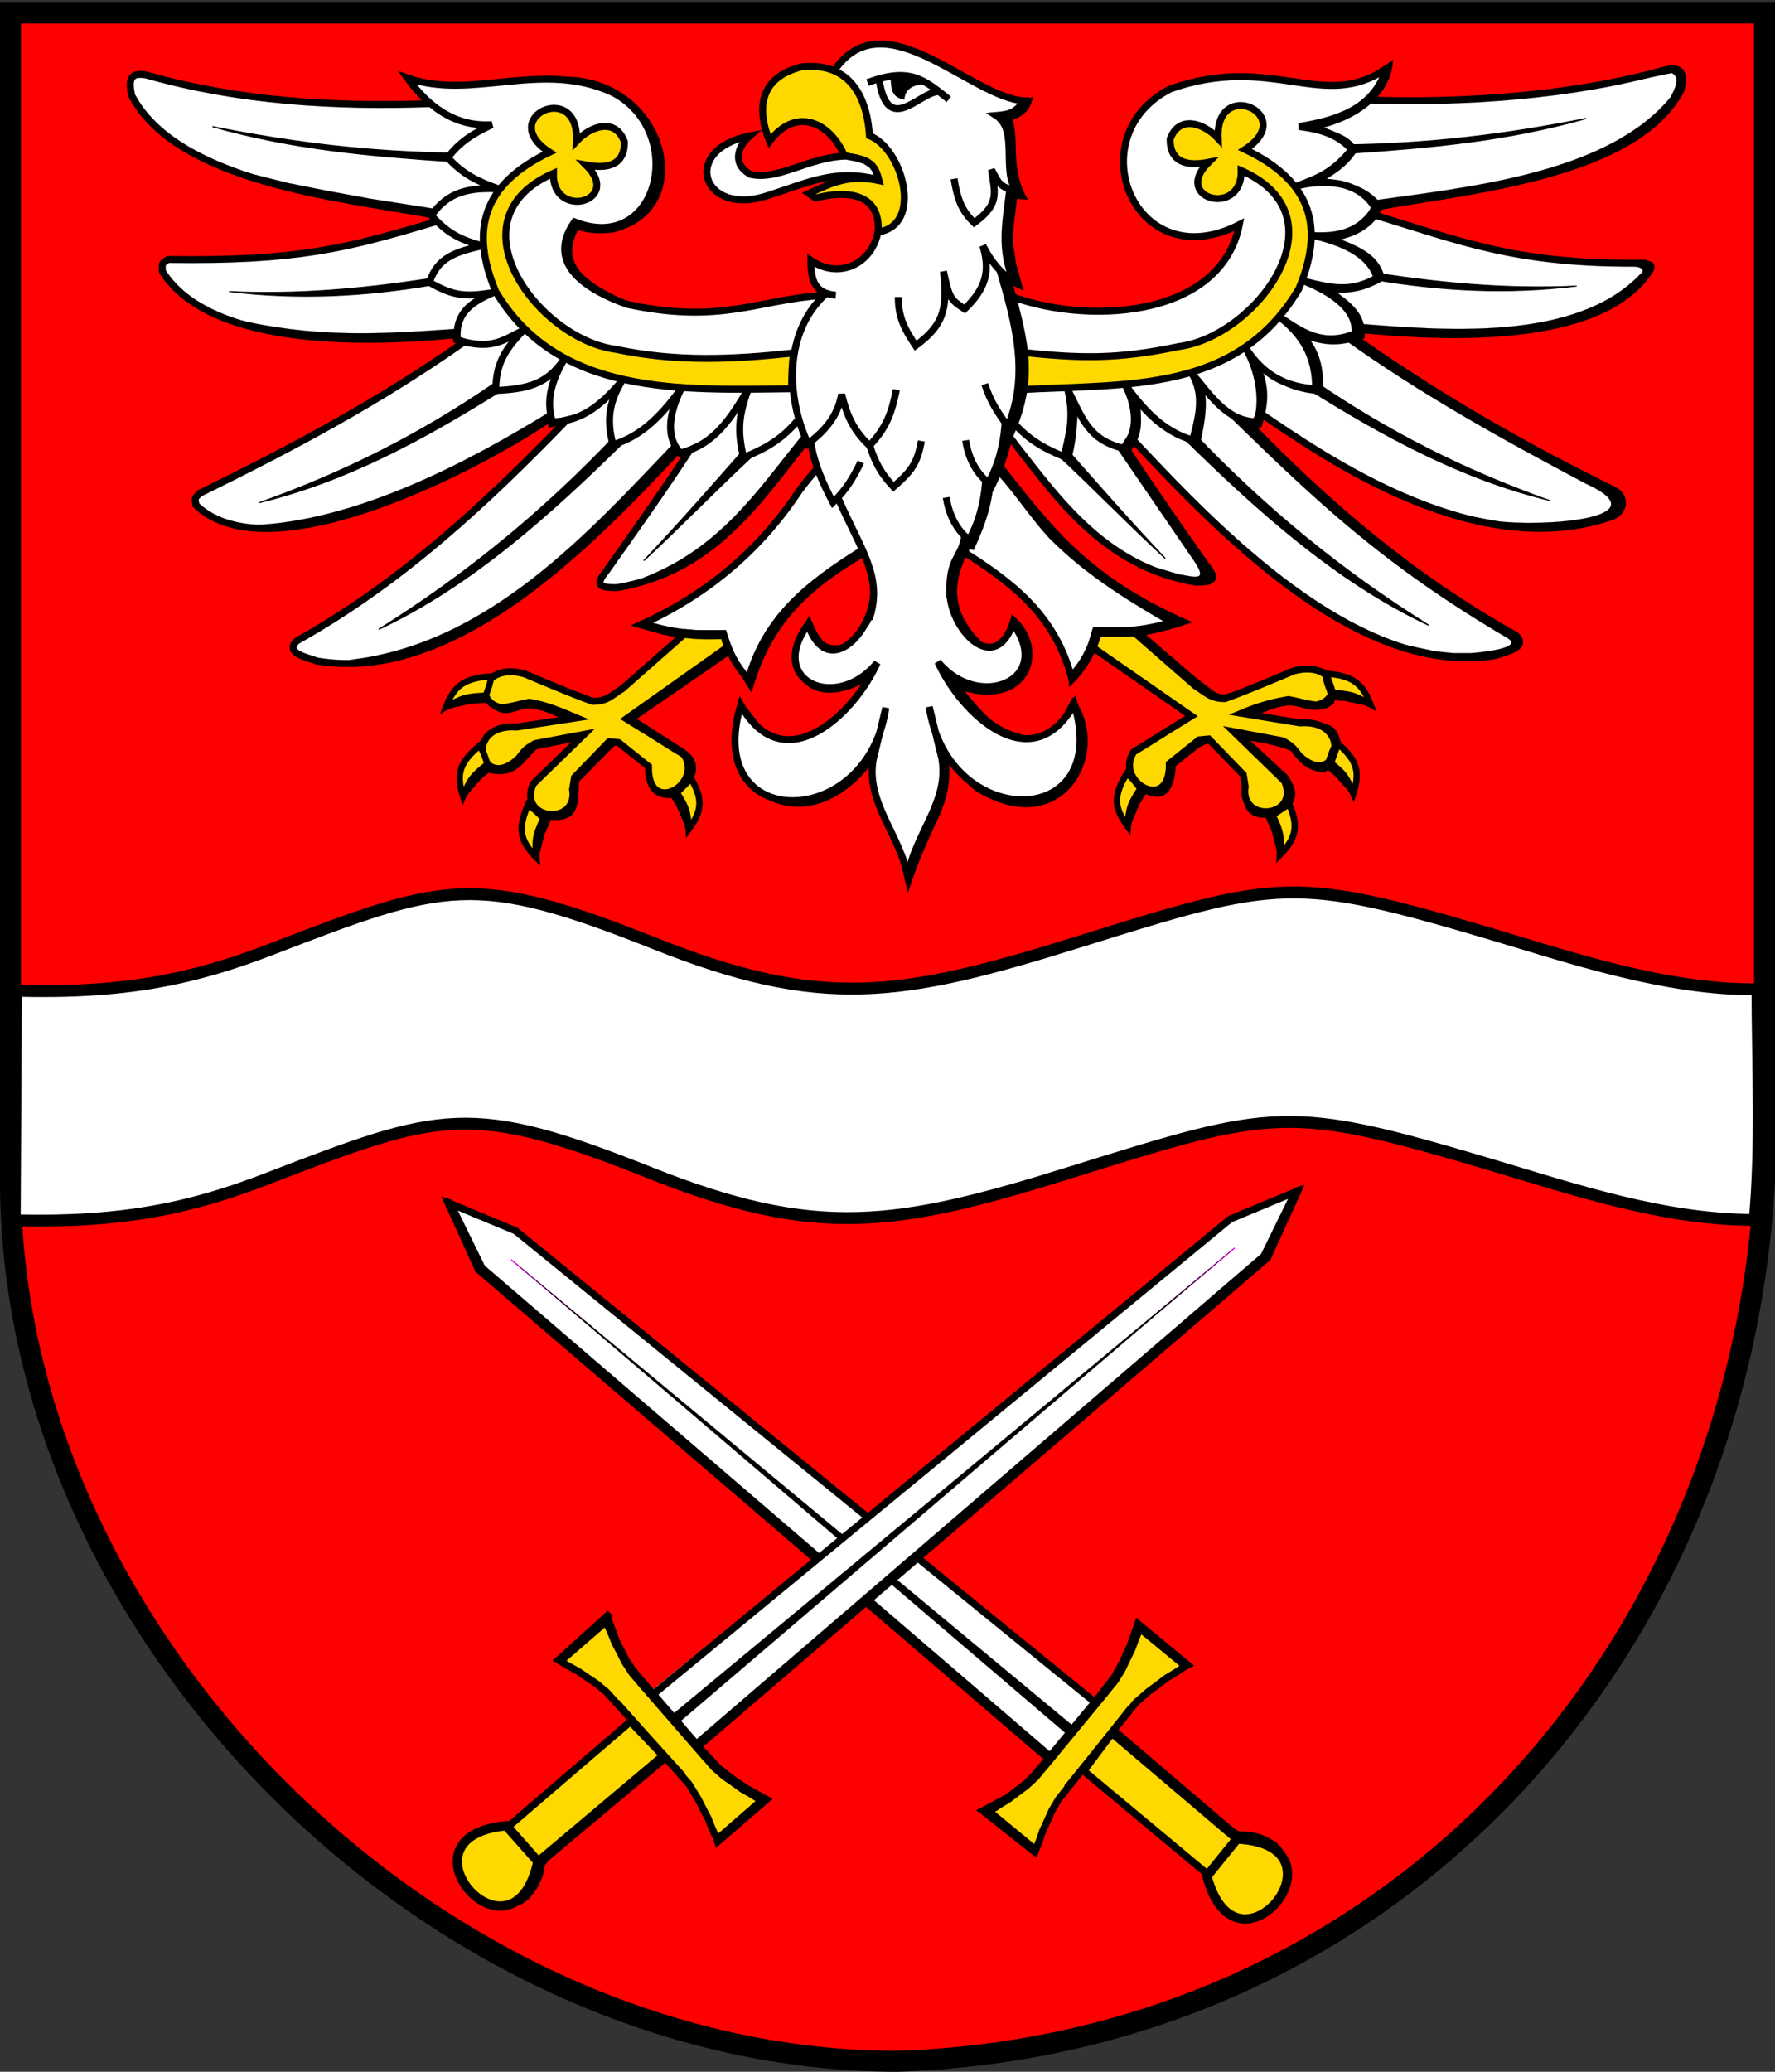 <?xml version="1.0" encoding="UTF-8" standalone="no"?>
<svg
   xmlns:dc="http://purl.org/dc/elements/1.1/"
   xmlns:cc="http://web.resource.org/cc/"
   xmlns:rdf="http://www.w3.org/1999/02/22-rdf-syntax-ns#"
   xmlns:svg="http://www.w3.org/2000/svg"
   xmlns="http://www.w3.org/2000/svg"
   xmlns:sodipodi="http://sodipodi.sourceforge.net/DTD/sodipodi-0.dtd"
   xmlns:inkscape="http://www.inkscape.org/namespaces/inkscape"
   width="744.094"
   height="868.11"
   id="svg2"
   sodipodi:version="0.32"
   inkscape:version="0.44.1"
   sodipodi:docname="POL powiat sochaczewski COA.svg"
   sodipodi:docbase="C:\Documents and Settings\Mistrz\Pulpit"
   version="1.0">
  <rect width="100%" height="100%" fill="#333333" stroke="none"/>
  <sodipodi:namedview
     inkscape:window-height="480"
     inkscape:window-width="640"
     inkscape:pageshadow="2"
     inkscape:pageopacity="0.0"
     guidetolerance="10.0"
     gridtolerance="10.0"
     objecttolerance="10.0"
     borderopacity="1.0"
     bordercolor="#666666"
     pagecolor="#ffffff"
     id="base"
     width="210mm"
     height="245mm"
     units="mm" />
  <defs
     id="defs4">
    <marker
       id="ArrowEnd"
       viewBox="0 0 10 10"
       refX="0"
       refY="5"
       markerUnits="strokeWidth"
       markerWidth="4"
       markerHeight="3"
       orient="auto">
      <path
         d="M 0,0 L 10,5 L 0,10 L 0,0 z "
         id="path7" />
    </marker>
    <marker
       id="ArrowStart"
       viewBox="0 0 10 10"
       refX="10"
       refY="5"
       markerUnits="strokeWidth"
       markerWidth="4"
       markerHeight="3"
       orient="auto">
      <path
         d="M 10,0 L 0,5 L 10,10 L 10,0 z "
         id="path10" />
    </marker>
    <marker
       orient="auto"
       markerHeight="3"
       markerWidth="4"
       markerUnits="strokeWidth"
       refY="5"
       refX="10"
       viewBox="0 0 10 10"
       id="marker2168">
      <path
         id="path2156"
         d="M 10,0 L 0,5 L 10,10 L 10,0 z " />
    </marker>
    <marker
       orient="auto"
       markerHeight="3"
       markerWidth="4"
       markerUnits="strokeWidth"
       refY="5"
       refX="0"
       viewBox="0 0 10 10"
       id="marker2165">
      <path
         id="path2153"
         d="M 0,0 L 10,5 L 0,10 L 0,0 z " />
    </marker>
  </defs>
  <g
     id="g2388"
     transform="translate(-8.51,682.057)">
    <path
       id="path16"
       d="M 748.222,-186.95 L 748.222,-676.572 L 12.893,-676.572 L 12.893,-184.455 C 14.92,7.456 194.386,181.671 384.911,181.671 C 591.353,174.575 737.146,12.574 748.222,-186.95 L 748.222,-186.95 z "
       style="fill:red;fill-rule:evenodd;stroke:black;stroke-width:8.766" />
    <path
       id="path18"
       d="M 72.541,-630.19 L 84.622,-620.586 L 104.359,-610.981 L 130.537,-603.298 L 189.341,-592.158 L 190.952,-589.468 L 152.69,-578.71 L 127.314,-574.871 L 91.871,-573.716 L 78.192,-572.949 L 76.616,-568.337 L 83.413,-560.273 L 93.886,-552.591 L 111.607,-545.671 L 132.55,-541.45 L 155.107,-540.296 L 199.008,-541.064 L 201.826,-537.993 L 148.662,-504.567 L 91.065,-474.604 L 90.262,-470.379 L 101.538,-463.078 L 114.428,-460.774 L 130.135,-461.156 L 150.272,-465 L 166.786,-470.379 L 189.758,-480.441 L 218.743,-495.425 L 238.175,-505.721 L 245.225,-504.587 L 219.144,-479.216 L 184.507,-448.48 L 157.119,-428.503 L 131.746,-412.37 L 132.149,-408.531 L 143.426,-404.687 L 161.55,-404.301 L 175.244,-406.609 L 198.201,-416.314 L 221.159,-428.503 L 242.908,-444.641 L 267.076,-467.689 L 291.644,-492.659 L 298.086,-493.427 L 268.283,-451.17 L 259.825,-437.34 L 262.644,-436.186 L 273.922,-437.34 L 289.226,-442.719 L 302.116,-450.016 L 315.808,-461.156 L 335.946,-484.209 L 346.822,-497.653 L 350.849,-485.745 L 329.504,-458.085 L 313.393,-441.951 L 294.059,-428.889 L 277.525,-420.41 L 294.462,-416.981 L 311.78,-416.595 L 315.018,-408.168 L 321.85,-398.158 L 331.516,-417.697 L 347.275,-435.089 L 370.183,-451.556 L 374.613,-437.726 L 374.21,-426.586 L 367.362,-414.673 L 361.725,-410.834 L 356.89,-410.067 L 350.849,-412.37 L 346.822,-420.439 L 341.989,-409.68 L 341.989,-401.998 L 347.225,-396.237 L 355.683,-393.928 L 364.944,-395.469 L 374.613,-401.23 L 365.75,-387.786 L 353.67,-377.414 L 345.21,-373.184 L 335.975,-372.034 L 326.683,-376.26 L 318.629,-385.478 L 316.614,-368.577 L 319.434,-358.586 L 325.877,-350.522 L 336.753,-346.297 L 348.043,-345.834 L 359.753,-350.904 L 367.362,-358.586 L 373.39,-364.914 L 374.21,-351.671 L 388.707,-315.561 L 401.598,-346.678 L 403.61,-357.818 L 402.404,-368.191 L 416.901,-353.593 L 428.18,-348.219 L 441.471,-345.038 L 451.543,-349.239 L 458.394,-356.206 L 462.037,-367.065 L 461.207,-377.414 L 458.384,-386.246 L 451.137,-377.028 L 444.289,-372.802 L 433.035,-374.033 L 418.919,-381.253 L 410.058,-391.244 L 403.21,-401.616 L 411.665,-396.618 L 420.125,-394.315 L 428.986,-395.082 L 435.834,-400.076 L 438.247,-406.609 L 437.441,-413.524 L 433.016,-420.439 L 429.387,-413.524 L 425.361,-410.834 L 418.514,-411.602 L 411.265,-418.517 L 407.64,-428.503 L 406.429,-440.029 L 410.859,-451.556 L 437.441,-433.115 L 447.909,-420.463 L 454.361,-408.531 L 457.984,-398.927 L 464.43,-408.913 L 467.653,-418.131 L 484.569,-418.131 L 501.084,-421.588 L 487.792,-428.889 L 466.041,-443.105 L 449.125,-458.085 L 434.222,-477.68 L 426.582,-485.692 L 431.07,-499.131 L 454.361,-470.76 L 476.912,-450.402 L 498.662,-440.821 L 511.535,-438.137 L 515.163,-440.053 L 514.333,-443.587 L 480.14,-494.963 L 483.792,-497.142 L 520.413,-460.388 L 544.58,-439.262 L 570.755,-422.361 L 587.676,-413.905 L 601.369,-409.299 L 614.256,-406.609 L 632.379,-406.99 L 643.659,-410.834 L 645.671,-413.524 L 643.254,-416.209 L 611.033,-436.186 L 571.966,-466.535 L 534.106,-503.032 L 536.528,-508.311 L 574.784,-484.976 L 608.616,-468.843 L 627.549,-463.846 L 642.853,-461.156 L 666.616,-461.156 L 685.949,-466.154 L 689.978,-470.76 L 687.961,-474.604 L 631.978,-504.186 L 574.784,-540.296 L 576.796,-543.754 L 605.798,-542.6 L 636.813,-542.218 L 660.175,-546.057 L 676.685,-550.282 L 687.561,-556.816 L 697.63,-565.648 L 700.853,-569.491 L 698.031,-571.795 L 672.657,-571.795 L 633.184,-577.56 L 584.453,-592.539 L 584.453,-595.229 L 628.355,-602.912 L 651.712,-607.524 L 672.251,-613.671 L 689.978,-622.121 L 700.448,-628.654 L 707.294,-636.337 L 713.335,-645.169 L 714.141,-650.548 L 709.296,-652.828 L 667.422,-644.401 L 620.297,-640.176 L 582.842,-640.562 L 588.882,-651.703 L 574.379,-646.71 L 560.29,-646.323 L 535.639,-650.167 L 518.401,-649.399 L 501.084,-645.937 L 490.61,-639.795 L 483.358,-629.036 L 478.924,-617.896 L 480.14,-605.601 L 484.163,-596.383 L 490.61,-589.111 L 502.286,-583.755 L 514.772,-582.94 L 528.47,-587.547 L 523.636,-575.257 L 516.384,-566.42 L 500.679,-557.197 L 478.523,-551.822 L 453.956,-552.591 L 432.224,-557.531 L 429.415,-565.981 L 433.03,-565.6 L 430.612,-589.082 L 433.435,-602.478 L 432.635,-614.901 L 432.243,-627.038 L 427.374,-633.261 L 433.016,-635.183 L 437.441,-639.408 L 425.762,-643.634 L 412.07,-650.167 L 395.556,-658.999 L 382.668,-662.843 L 373.404,-663.61 L 364.141,-658.999 L 358.501,-652.852 L 368.974,-643.634 L 373.807,-623.657 L 379.043,-620.943 L 386.695,-607.524 L 387.1,-594.08 L 384.277,-588.701 L 375.82,-583.707 L 373.001,-577.174 L 365.349,-569.878 L 354.071,-569.878 L 348.432,-572.567 L 348.885,-566.42 L 353.268,-558.733 L 310.171,-551.436 L 286.004,-551.822 L 267.477,-556.048 L 251.477,-566.096 L 246.716,-574.065 L 246.656,-581.371 L 249.756,-587.828 L 259.846,-585.548 L 268.686,-587.933 L 278.353,-595.229 L 283.589,-609.831 L 282.783,-622.498 L 276.691,-634.029 L 265.868,-642.871 L 255.827,-647.125 L 237.271,-649.017 L 207.868,-646.323 L 193.368,-646.323 L 181.322,-648.627 L 188.537,-638.64 L 153.142,-638.631 L 126.107,-640.176 L 100.756,-643.581 L 81.401,-647.477 L 67.707,-651.316 L 64.083,-649.781 L 62.874,-644.401 L 66.095,-638.254 L 72.541,-630.19 L 72.541,-630.19 z "
       style="fill:white;fill-rule:evenodd;stroke:white;stroke-width:0.054" />
    <path
       id="path20"
       d="M 254.186,-612.903 C 269.745,-597.58 240.077,-589.683 240.492,-609.445 C 196.549,-590.165 234.285,-539.843 266.673,-535.684 C 292.521,-530.295 315.474,-531.426 341.183,-534.149 C 340.48,-529.108 340.377,-524.229 340.377,-519.165 C 293.756,-518.597 242.293,-516.189 216.328,-559.887 C 205.591,-585.486 210.674,-604.829 238.881,-618.282 C 216.333,-632.765 251.384,-648.884 250.159,-622.889 C 256.318,-629.499 266.71,-632.77 270.295,-622.507 C 270.295,-612.979 263.443,-611.138 254.186,-612.903 L 254.186,-612.903 z "
       style="fill:#ffd800;fill-rule:evenodd;stroke:black;stroke-width:2.923" />
    <path
       id="path22"
       d="M 515.139,-614.052 C 499.575,-598.73 529.242,-590.837 528.827,-610.595 C 572.772,-591.319 535.038,-540.993 502.652,-536.839 C 476.804,-531.445 461.5,-531.812 435.791,-534.53 C 436.606,-529.084 436.602,-524.215 436.197,-518.783 C 481.605,-521.287 527.03,-517.343 552.995,-561.041 C 563.733,-586.64 558.649,-605.983 530.438,-619.432 C 552.99,-633.919 517.942,-650.034 519.163,-624.043 C 513.005,-630.653 502.613,-633.924 499.028,-623.657 C 499.028,-614.133 505.88,-612.292 515.139,-614.052 L 515.139,-614.052 z "
       style="fill:#ffd800;fill-rule:evenodd;stroke:black;stroke-width:2.923" />
    <path
       id="path24"
       d="M 377.028,-606.369 C 365.044,-608.911 357.838,-605.864 347.628,-600.995 L 350.447,-599.073 C 364.176,-602.64 377.732,-600.69 376.626,-584.857 C 395.733,-587.589 386.919,-619.751 373.001,-625.197 C 371.764,-644.063 362.801,-656.118 344.407,-654.006 C 326.931,-649.561 325.622,-636.509 331.113,-622.889 C 342.185,-637.41 356.293,-631.025 362.529,-616.742 C 371.604,-615.306 374.887,-614.543 377.028,-606.369 L 377.028,-606.369 z "
       style="fill:#ffd800;fill-rule:evenodd;stroke:black;stroke-width:2.923" />
    <path
       id="path26"
       d="M 376.626,-585.243 C 374.215,-571.409 360.156,-564.818 348.432,-572.949 C 348.432,-564.67 349.91,-559.128 358.904,-558.351"
       style="fill:none;stroke:black;stroke-width:2.923" />
    <path
       id="path28"
       d="M 354.877,-559.119 C 337.106,-543.171 337.993,-515.932 347.225,-496.117 C 353.582,-501.11 359.584,-506.894 361.322,-516.861 C 363.58,-507.801 366.243,-501.797 373.001,-495.349 C 380.179,-502.817 382.389,-509.317 384.277,-518.783"
       style="fill:none;stroke:black;stroke-width:2.923" />
    <path
       id="path30"
       d="M 358.501,-652.852 C 379.339,-682.671 415.289,-641.225 437.846,-639.795 C 434.112,-634.806 432.085,-634.21 426.167,-633.648 C 435.567,-627.639 428.281,-610.165 434.623,-602.144 C 427.612,-603.484 427.007,-605.535 424.155,-610.981 C 425.495,-601.352 427.841,-596.679 416.901,-588.701 C 410.988,-594.342 409.729,-599.783 408.446,-607.142"
       style="fill:none;stroke:black;stroke-width:2.923" />
    <path
       id="path32"
       d="M 385.083,-557.583 C 385.083,-549.199 387.544,-544.402 392.337,-537.22 C 403.372,-545.323 406.076,-551.918 404.016,-568.337 C 406.5,-556.883 406.982,-556.558 412.877,-552.591 C 421.794,-561.151 423.74,-568.385 420.526,-579.096 C 424.241,-572.009 427.25,-568.566 433.816,-563.344 C 427.612,-577.374 430.045,-587.956 431.804,-602.53"
       style="fill:none;stroke:black;stroke-width:2.923" />
    <path
       id="path34"
       d="M 427.78,-568.528 C 434.112,-546.758 440.116,-525.155 430.998,-503.418 C 426.525,-509.584 423.63,-513.971 421.332,-521.087"
       style="fill:none;stroke:black;stroke-width:2.923" />
    <path
       id="path36"
       d="M 348.432,-496.503 C 349.967,-487.233 353.384,-479.759 357.696,-471.528 C 363.18,-476.76 366.186,-481.91 369.377,-488.434"
       style="fill:none;stroke:black;stroke-width:2.923" />
    <path
       id="path38"
       d="M 429.815,-504.243 C 429.138,-494.882 426.821,-486.765 422.877,-479.745 C 416.935,-484.5 414.274,-491.3 413.315,-497.533"
       style="fill:none;stroke:black;stroke-width:2.931" />
    <path
       id="path40"
       d="M 421.685,-480.341 C 421.007,-470.98 418.69,-462.863 414.746,-455.848 C 408.804,-460.603 406.142,-467.403 405.184,-473.631"
       style="fill:none;stroke:black;stroke-width:2.931" />
    <path
       id="path42"
       d="M 413.081,-458.171 C 411.555,-447.169 406.047,-449.467 406.672,-431.483"
       style="fill:none;stroke:black;stroke-width:2.942" />
    <path
       id="path44"
       d="M 360.132,-472.749 C 369.456,-451.485 378.862,-439.963 372.856,-422.642"
       style="fill:none;stroke:black;stroke-width:2.944" />
    <path
       id="path46"
       d="M 373.001,-495.735 C 375.285,-488.324 377.834,-483.679 383.07,-478.062 C 390.567,-484.567 393.147,-488.095 394.75,-497.271"
       style="fill:none;stroke:black;stroke-width:2.923" />
    <path
       id="path48"
       d="M 374.613,-432.733 C 374.219,-417.396 355.528,-396.68 347.225,-420.439 C 329.699,-396.547 359.155,-383.504 376.223,-404.301 C 366.487,-382.631 336.955,-354.575 319.031,-386.632 C 303.003,-333.106 372.357,-333.607 379.849,-385.478 L 374.613,-363.966 C 371.22,-345.619 386.667,-331.279 389.337,-313.239"
       style="fill:none;stroke:black;stroke-width:2.923" />
    <path
       id="path50"
       d="M 406.916,-436.572 C 404.493,-421.235 424.794,-397.067 433.097,-420.821 C 450.622,-396.933 418.752,-383.89 401.679,-404.687 C 411.417,-383.013 440.951,-354.962 458.873,-387.014 C 474.9,-333.492 405.547,-333.993 398.055,-385.865 L 403.291,-364.352 C 406.682,-346.006 391.693,-332.424 389.018,-314.383"
       style="fill:none;stroke:black;stroke-width:2.923" />
    <path
       id="path52"
       d="M 369.377,-451.17 C 347.476,-437.483 329.323,-423.248 322.253,-397.386 C 316.547,-403.738 314.391,-408.412 311.78,-416.595 C 299.658,-416.171 290.118,-416.814 278.353,-420.821 C 305.628,-433.458 327.23,-451.794 343.601,-476.526 C 345.947,-479.659 348.17,-482.487 350.849,-485.363"
       style="fill:none;stroke:black;stroke-width:2.923" />
    <path
       id="path54"
       d="M 411.265,-451.556 C 433.164,-437.869 450.513,-424.402 457.578,-398.54 C 463.287,-404.892 465.446,-409.561 468.053,-417.749 C 480.174,-417.32 489.716,-417.969 501.485,-421.975 C 474.211,-434.607 450.994,-452.567 434.623,-477.294 C 432.277,-480.427 428.848,-484.023 426.167,-486.898"
       style="fill:none;stroke:black;stroke-width:2.923" />
    <path
       id="path56"
       d="M 346.419,-497.271 C 325.793,-471.338 307.135,-442.595 267.076,-435.804 C 261.018,-435.804 257.271,-436.315 262.644,-442.719 C 274.533,-459.52 286.421,-476.235 297.683,-493.427 L 294.462,-491.892 L 292.046,-492.659 C 256.921,-455.214 199.434,-395.316 141.413,-405.069 C 137.551,-406.547 127.54,-408.359 132.953,-413.524 C 176.507,-437.874 212.067,-470.951 246.131,-506.108 L 239.686,-504.567 L 239.283,-506.875 C 210.431,-487.218 122.087,-440.406 90.665,-470.379 C 90.25,-473.55 89.935,-473.14 92.274,-475.372 C 131.706,-494.748 167.005,-513.509 203.035,-538.76 L 199.814,-539.91 L 199.814,-541.831 C 164.731,-538.312 96.941,-535.947 76.568,-568.337 C 76.568,-571.757 76.003,-571.437 78.983,-573.335 C 132.8,-572.567 153.722,-577.903 190.952,-589.082 L 189.341,-592.158 C 150.61,-599.23 82.698,-605.811 63.68,-642.098 C 62.674,-647.377 62.13,-652.241 70.123,-650.548 C 108.904,-639.552 149.032,-637.191 189.341,-638.64"
       style="fill:none;stroke:black;stroke-width:2.923" />
    <path
       id="path58"
       d="M 429.692,-501.496 C 450.317,-475.568 469.777,-444.903 509.845,-438.113 C 515.905,-438.113 519.641,-438.623 514.274,-445.023 C 502.383,-461.823 491.308,-477.775 480.037,-494.967 L 482.454,-498.807 C 517.585,-461.361 577.48,-397.62 635.504,-407.377 C 639.367,-408.851 649.378,-410.668 643.962,-415.827 C 600.407,-440.182 565.306,-470.193 531.234,-505.344 L 535.014,-505.144 L 536.425,-509.179 C 565.276,-489.521 628.233,-445.79 684.64,-465.768 C 690.691,-468.934 689.079,-474.652 685.383,-476.507 C 645.949,-495.883 611.497,-515.817 575.463,-541.064 L 577.104,-542.218 L 577.104,-544.14 C 612.186,-540.616 679.977,-536.72 700.35,-569.11 C 700.35,-572.524 700.917,-569.897 697.933,-571.795 C 644.118,-571.027 620.58,-581.17 583.35,-592.349 L 584.961,-595.229 C 623.691,-602.306 694.217,-608.119 713.237,-644.406 C 714.243,-649.686 714.785,-654.55 706.796,-652.857 C 668.012,-641.859 621.435,-638.726 581.128,-640.176"
       style="fill:none;stroke:black;stroke-width:2.923" />
    <path
       id="path60"
       d="M 342.795,-505.721 C 336.307,-498.105 330.007,-494.348 320.24,-490.356 C 317.548,-501.262 318.128,-508.239 322.253,-519.165 C 315.388,-507.71 308.416,-495.793 293.658,-492.273 C 286.729,-499.827 289.941,-510.872 294.059,-519.165 C 286.82,-509.303 278.119,-499.355 265.464,-495.735 C 262.882,-505.583 263.624,-513.118 269.089,-522.241 C 261.595,-513.562 252.965,-505.335 240.089,-505.335 C 237.206,-514.964 240.021,-522.627 244.922,-531.459 C 237.652,-520.505 228.532,-519.084 216.328,-518.397 C 216.328,-529.385 220.057,-535.632 228.007,-543.754 C 218.727,-539.066 214.571,-535.418 200.216,-539.528 C 199.27,-550.373 205.397,-555.28 215.523,-559.505 C 204.184,-557.702 199.117,-557.674 188.537,-563.73 C 191.976,-574.394 199.856,-576.516 210.686,-579.096 C 201.368,-581.566 195.919,-584.456 189.341,-591.772 C 196.277,-601.696 205.169,-603.532 217.535,-602.912 C 208.581,-606.117 202.791,-608.887 196.189,-615.974 C 201.323,-622.708 206.75,-626.008 214.716,-629.804 C 199.136,-628.816 187.989,-637.386 179.271,-649.399 C 206.669,-639.771 235.501,-657.13 265.464,-643.252 C 296.713,-626.78 284.736,-575.18 249.353,-589.082 C 236.701,-570.984 255.636,-560.116 271.504,-554.507 C 310.891,-546.104 325.439,-556.401 354.071,-558.351"
       style="fill:none;stroke:black;stroke-width:2.923" />
    <path
       id="path62"
       d="M 432.171,-506.299 C 438.658,-498.683 444.757,-494.734 454.523,-490.742 C 457.212,-501.649 458.648,-507.853 456.138,-518.783 C 462.193,-506.942 464.733,-497.714 479.495,-494.2 C 486.424,-501.749 484.417,-512.407 480.301,-520.706 C 487.538,-510.838 495.835,-501.277 508.492,-497.657 C 511.076,-507.5 513.556,-516.576 508.087,-525.698 C 515.583,-517.019 522.605,-505.34 535.483,-505.34 C 538.359,-514.964 535.952,-526.852 531.044,-535.689 C 538.32,-524.73 547.843,-519.852 560.046,-519.17 C 560.046,-530.157 556.716,-539.857 545.547,-548.746 C 554.02,-543.296 562.605,-536.572 576.562,-542.218 C 577.509,-553.062 565.74,-559.892 555.617,-564.112 C 567.357,-561.16 575.243,-559.596 585.825,-565.653 C 582.383,-576.316 570.072,-580.741 559.24,-583.321 C 570.975,-582.72 579.243,-585.605 585.02,-594.848 C 578.085,-606.689 563.152,-606.989 551.989,-604.066 C 562.449,-607.814 568.016,-610.633 575.185,-619.432 C 569.193,-625.864 561.951,-627.906 553.034,-629.036 C 569.061,-631.668 584.209,-636.246 589.688,-653.238 C 562.991,-635.054 542.036,-659.915 499.068,-644.788 C 460.201,-624.854 484.066,-565.338 528.065,-587.933 C 520.042,-547.764 461.851,-545.795 430.193,-558.737"
       style="fill:none;stroke:black;stroke-width:2.923" />
    <path
       id="path64"
       d="M 372.195,-647.477 C 389.981,-654.02 395.742,-648.784 406.243,-640.419"
       style="fill:none;stroke:black;stroke-width:2.923" />
    <path
       id="path66"
       d="M 377.028,-648.822 C 380.524,-624.954 393.677,-643.099 401.593,-643.634"
       style="fill:none;stroke:black;stroke-width:2.923" />
    <path
       id="path68"
       d="M 382,-649.881 C 382.353,-645.145 382.093,-641.659 387.434,-640.481 C 388.088,-646.132 392.594,-646.609 397.287,-647.387 L 392.661,-649.118 L 388.035,-650.267 L 382,-649.881 L 382,-649.881 z "
       style="fill:black;fill-rule:evenodd;stroke:black;stroke-width:0.386" />
    <path
       id="path70"
       d="M 376.275,-606.851 C 358.678,-611.429 346.893,-605.372 330.419,-600.136 C 302.9,-590.884 293.525,-619.312 322.777,-625.078 C 317.47,-620.438 315.459,-613.103 323.18,-608.964 C 335.093,-606.379 347.497,-616.26 363.201,-616.637 L 367.424,-615.869 L 371.247,-614.715 L 373.859,-612.993 L 375.269,-611.262 L 376.275,-608.773 L 376.275,-606.851 L 376.275,-606.851 z "
       style="fill:white;fill-rule:evenodd;stroke:black;stroke-width:2.923" />
    <path
       id="path72"
       d="M 313.393,-410.834 L 271.101,-380.871 C 277.702,-376.799 284.299,-372.736 290.837,-368.577 L 295.268,-365.887 C 303.594,-353.235 279.869,-339.739 280.365,-360.894 L 267.88,-370.88 L 263.853,-371.267 L 249.353,-356.283 L 248.547,-351.29 C 251.024,-335.771 225.391,-338.118 232.034,-353.593 L 253.38,-374.338 L 232.84,-370.499 C 229.223,-368.429 228.429,-367.671 225.992,-364.352 C 210.124,-349.063 201.861,-379.126 225.189,-377.414 L 250.159,-381.253 C 243.18,-384.167 237.89,-386.527 230.423,-387.786 C 226.44,-387.095 222.773,-385.831 218.743,-385.478 C 206.485,-388.024 211.295,-404.511 228.408,-399.694 C 237.914,-395.703 247.305,-391.692 257.004,-388.168 C 262.925,-388.168 264.468,-390.352 269.492,-393.547 L 296.074,-416.981 L 299.851,-416.562 L 311.716,-416.562 L 313.393,-410.834 L 313.393,-410.834 z "
       style="fill:#ffd800;fill-rule:evenodd;stroke:black;stroke-width:2.923" />
    <path
       id="path74"
       d="M 483.197,-417.749 L 509.577,-394.696 C 514.597,-391.506 516.14,-389.322 522.063,-389.322 C 531.762,-392.846 541.152,-396.857 550.655,-400.848 C 567.772,-405.665 572.582,-389.179 560.32,-386.632 C 556.291,-386.985 552.623,-388.249 548.643,-388.936 C 541.177,-387.681 535.888,-386.084 528.905,-383.175 L 553.478,-379.14 C 576.801,-380.852 568.939,-350.212 553.073,-365.501 C 550.636,-368.82 549.84,-369.579 546.226,-371.648 L 525.687,-375.492 L 547.032,-354.747 C 553.673,-339.272 528.041,-336.926 530.516,-352.444 L 529.711,-357.437 L 515.212,-372.416 L 511.188,-372.034 L 498.696,-362.043 C 499.194,-340.889 475.471,-354.389 483.797,-367.042 L 488.231,-369.731 C 494.765,-373.885 501.363,-377.948 507.965,-382.02 L 465.919,-411.22 L 467.78,-417.711 L 478.04,-417.711 L 483.197,-417.749 L 483.197,-417.749 z "
       style="fill:#ffd800;fill-rule:evenodd;stroke:black;stroke-width:2.923" />
    <path
       id="path76"
       d="M 573.534,-617.805 C 608.738,-620.199 639.772,-622.955 673.482,-632.413 C 639.157,-625.555 607.439,-621.797 572.582,-621.305 L 574.999,-619.77 L 573.534,-617.805 L 573.534,-617.805 z "
       style="fill:black;fill-rule:evenodd;stroke:black;stroke-width:0.48" />
    <path
       id="path78"
       d="M 669.482,-562.19 C 640.89,-560.86 614.066,-563.268 585.708,-567.565 L 586.109,-566.029 L 584.502,-564.875 C 613.026,-560.073 640.431,-558.652 669.482,-562.19 L 669.482,-562.19 z "
       style="fill:black;fill-rule:evenodd;stroke:black;stroke-width:0.386" />
    <path
       id="path80"
       d="M 559.695,-522.26 C 590.767,-500.962 622.587,-484.972 658.172,-472.32 C 620.815,-481.414 588.418,-499.255 556.271,-519.375 L 559.289,-519.38 L 559.695,-522.26 L 559.695,-522.26 z "
       style="fill:black;fill-rule:evenodd;stroke:black;stroke-width:0.386" />
    <path
       id="path82"
       d="M 509.117,-500.371 C 538.725,-469.334 570.667,-443.053 607.39,-420.081 C 568.148,-438.546 534.941,-468.762 504.688,-498.449 L 508.209,-497.3 L 509.117,-500.371 L 509.117,-500.371 z "
       style="fill:black;fill-rule:evenodd;stroke:black;stroke-width:0.48" />
    <path
       id="path84"
       d="M 455.096,-494.562 C 468.888,-478.915 482.611,-463.259 496.982,-448.08 C 481.561,-462.348 467.023,-477.389 451.671,-491.682 L 454.695,-491.105 L 455.096,-494.562 L 455.096,-494.562 z "
       style="fill:black;fill-rule:evenodd;stroke:black;stroke-width:0.48" />
    <path
       id="path86"
       d="M 197.529,-614.371 C 162.328,-616.766 131.293,-619.517 97.58,-628.979 C 131.904,-622.121 163.627,-618.358 198.48,-617.872 L 196.062,-616.337 L 197.529,-614.371 L 197.529,-614.371 z "
       style="fill:black;fill-rule:evenodd;stroke:black;stroke-width:0.48" />
    <path
       id="path88"
       d="M 104.518,-559.892 C 133.113,-558.566 159.936,-560.969 188.294,-565.271 L 187.891,-563.735 L 189.503,-562.581 C 160.973,-557.779 133.57,-556.358 104.518,-559.892 L 104.518,-559.892 z "
       style="fill:black;fill-rule:evenodd;stroke:black;stroke-width:0.386" />
    <path
       id="path90"
       d="M 215.436,-521.296 C 184.364,-499.999 152.544,-484.009 116.963,-471.357 C 154.315,-480.451 186.711,-498.291 218.858,-518.411 L 215.844,-518.416 L 215.436,-521.296 L 215.436,-521.296 z "
       style="fill:black;fill-rule:evenodd;stroke:black;stroke-width:0.386" />
    <path
       id="path92"
       d="M 265.563,-498.649 C 235.955,-467.608 204.014,-441.327 167.287,-418.355 C 206.53,-436.82 239.739,-467.041 269.993,-496.727 L 266.468,-495.578 L 265.563,-498.649 L 265.563,-498.649 z "
       style="fill:black;fill-rule:evenodd;stroke:black;stroke-width:0.48" />
    <path
       id="path94"
       d="M 320.259,-493.599 C 306.47,-477.952 292.748,-462.296 278.374,-447.116 C 293.799,-461.385 308.334,-476.426 323.683,-490.718 L 320.663,-490.142 L 320.259,-493.599 L 320.259,-493.599 z "
       style="fill:black;fill-rule:evenodd;stroke:black;stroke-width:0.48" />
    <path
       id="path96"
       d="M 566.311,-391.74 C 574.506,-391.306 576.005,-390.991 583.027,-386.937 C 579.624,-395.731 575.536,-399.093 563.894,-399.809 L 564.832,-395.96 L 565.437,-394.234 L 566.311,-391.74 L 566.311,-391.74 z "
       style="fill:#ffd800;fill-rule:evenodd;stroke:black;stroke-width:2.588" />
    <path
       id="path98"
       d="M 583.828,-387.595 L 584.429,-385.292 L 580.405,-386.828 L 575.981,-387.786 L 572.362,-388.554 L 566.731,-388.936 L 564.92,-389.131 L 566.326,-391.816 L 574.574,-391.048 L 580.81,-389.131 L 583.828,-387.595 L 583.828,-387.595 z "
       style="fill:black;fill-rule:evenodd;stroke:black;stroke-width:0.48" />
    <path
       id="path100"
       d="M 565.579,-363.045 C 571.835,-357.981 572.836,-356.865 575.858,-349.592 C 578.715,-358.562 577.587,-363.598 568.758,-370.866 L 567.073,-367.256 L 566.463,-365.535 L 565.579,-363.045 L 565.579,-363.045 z "
       style="fill:#ffd800;fill-rule:evenodd;stroke:black;stroke-width:2.635" />
    <path
       id="path102"
       d="M 576.918,-349.654 L 575.941,-347.474 L 573.71,-351.013 L 570.785,-354.323 L 568.387,-357.022 L 564.143,-360.57 L 562.815,-361.767 L 565.638,-363.097 L 571.727,-357.737 L 575.482,-352.616 L 576.918,-349.654 L 576.918,-349.654 z "
       style="fill:black;fill-rule:evenodd;stroke:black;stroke-width:0.48" />
    <path
       id="path104"
       d="M 542.114,-340.364 C 545.396,-333.187 545.777,-331.766 545.132,-323.964 C 551.837,-330.817 553.151,-335.81 548.585,-346.048 L 545.406,-343.516 L 544.058,-342.229 L 542.114,-340.364 L 542.114,-340.364 z "
       style="fill:#ffd800;fill-rule:evenodd;stroke:black;stroke-width:2.689" />
    <path
       id="path106"
       d="M 546.104,-323.578 L 544.224,-322.028 L 543.853,-326.148 L 542.764,-330.345 L 541.851,-333.774 L 539.682,-338.747 L 539.048,-340.374 L 542.197,-340.383 L 545.186,-333.015 L 546.192,-326.839 L 546.104,-323.578 L 546.104,-323.578 z "
       style="fill:black;fill-rule:evenodd;stroke:black;stroke-width:0.48" />
    <path
       id="path108"
       d="M 486.586,-351.642 C 482.313,-344.957 481.736,-343.602 481.253,-335.786 C 475.593,-343.445 475.007,-348.567 480.984,-358.114 L 483.783,-355.191 L 484.93,-353.736 L 486.586,-351.642 L 486.586,-351.642 z "
       style="fill:#ffd800;fill-rule:evenodd;stroke:black;stroke-width:2.674" />
    <path
       id="path110"
       d="M 480.232,-335.533 L 481.878,-333.75 L 482.835,-337.784 L 484.515,-341.799 L 485.907,-345.081 L 488.768,-349.721 L 489.628,-351.252 L 486.512,-351.671 L 482.498,-344.756 L 480.618,-338.771 L 480.232,-335.533 L 480.232,-335.533 z "
       style="fill:black;fill-rule:evenodd;stroke:black;stroke-width:0.48" />
    <path
       id="path112"
       d="M 212.162,-390.59 C 203.967,-390.157 202.467,-389.842 195.45,-385.783 C 198.85,-394.582 202.939,-397.944 214.578,-398.655 L 213.637,-394.806 L 213.033,-393.08 L 212.162,-390.59 L 212.162,-390.59 z "
       style="fill:#ffd800;fill-rule:evenodd;stroke:black;stroke-width:2.588" />
    <path
       id="path114"
       d="M 194.649,-386.446 L 194.045,-384.143 L 198.068,-385.678 L 202.491,-386.637 L 206.11,-387.405 L 211.743,-387.786 L 213.553,-387.977 L 212.146,-390.662 L 203.898,-389.899 L 197.665,-387.977 L 194.649,-386.446 L 194.649,-386.446 z "
       style="fill:black;fill-rule:evenodd;stroke:black;stroke-width:0.48" />
    <path
       id="path116"
       d="M 212.894,-361.896 C 206.638,-356.831 205.639,-355.715 202.612,-348.438 C 199.756,-357.408 200.886,-362.444 209.713,-369.717 L 211.4,-366.107 L 212.012,-364.385 L 212.894,-361.896 L 212.894,-361.896 z "
       style="fill:#ffd800;fill-rule:evenodd;stroke:black;stroke-width:2.635" />
    <path
       id="path118"
       d="M 201.556,-348.505 L 202.534,-346.32 L 204.768,-349.864 L 207.687,-353.173 L 210.088,-355.868 L 214.334,-359.421 L 215.655,-360.613 L 212.835,-361.943 L 206.747,-356.583 L 202.992,-351.466 L 201.556,-348.505 L 201.556,-348.505 z "
       style="fill:black;fill-rule:evenodd;stroke:black;stroke-width:0.48" />
    <path
       id="path120"
       d="M 236.358,-339.215 C 233.082,-332.038 232.7,-330.617 233.341,-322.814 C 226.636,-329.667 225.322,-334.66 229.888,-344.899 L 233.07,-342.367 L 234.416,-341.075 L 236.358,-339.215 L 236.358,-339.215 z "
       style="fill:#ffd800;fill-rule:evenodd;stroke:black;stroke-width:2.689" />
    <path
       id="path122"
       d="M 232.366,-322.428 L 234.25,-320.878 L 234.622,-324.994 L 235.711,-329.196 L 236.623,-332.624 L 238.794,-337.593 L 239.429,-339.224 L 236.279,-339.229 L 233.292,-331.861 L 232.285,-325.685 L 232.366,-322.428 L 232.366,-322.428 z "
       style="fill:black;fill-rule:evenodd;stroke:black;stroke-width:0.48" />
    <path
       id="path124"
       d="M 291.889,-350.488 C 296.16,-343.807 296.741,-342.448 297.218,-334.637 C 302.884,-342.296 303.468,-347.412 297.486,-356.96 L 294.696,-354.041 L 293.546,-352.587 L 291.889,-350.488 L 291.889,-350.488 z "
       style="fill:#ffd800;fill-rule:evenodd;stroke:black;stroke-width:2.674" />
    <path
       id="path126"
       d="M 298.241,-334.379 L 296.594,-332.6 L 295.64,-336.63 L 293.959,-340.65 L 292.568,-343.931 L 289.707,-348.571 L 288.846,-350.102 L 291.963,-350.517 L 295.976,-343.607 L 297.855,-337.622 L 298.241,-334.379 L 298.241,-334.379 z "
       style="fill:black;fill-rule:evenodd;stroke:black;stroke-width:0.48" />
    <path
       id="path128"
       d="M 422.858,-634.72 L 426.706,-634.911 L 432.586,-635.293 L 441.638,-641.759 C 440.379,-636.452 438.695,-633.981 433.039,-631.864 C 436.006,-620.643 431.762,-611.753 439.378,-598.376 L 434.852,-598.753 L 433.492,-588.099 L 433.039,-580.865 L 434.399,-571.733 L 437.565,-560.316 L 428.514,-564.503 L 432.586,-566.787 L 430.326,-577.06 L 430.326,-591.142 L 433.492,-602.94 L 431.685,-610.175 L 431.003,-626.533 L 425.576,-632.627 L 422.858,-634.72 L 422.858,-634.72 z "
       style="fill:black;fill-rule:evenodd;stroke:black;stroke-width:0.05" />
    <path
       id="path130"
       d="M 351.374,-485.74 L 337.139,-466.163 L 325.162,-452.291 L 313.864,-442.028 L 294.882,-428.727 L 279.29,-420.363 L 296.689,-416.943 L 267.312,-391.287 L 258.95,-387.295 L 231.381,-398.698 L 222.345,-399.837 L 214.208,-397.939 L 213.305,-389.765 L 218.729,-385.774 L 226.865,-387.867 L 233.191,-388.058 L 249.687,-381.787 L 219.406,-377.223 L 214.662,-374.753 L 210.82,-369.054 L 214.435,-360.88 L 219.406,-359.74 L 223.698,-362.02 L 231.835,-370.384 L 251.267,-374.371 L 253.077,-372.855 L 233.417,-354.418 L 231.381,-351.376 L 232.061,-344.918 L 236.806,-341.685 L 243.585,-341.304 L 248.106,-345.867 L 249.236,-356.13 L 263.021,-370.761 L 266.862,-371.334 L 280.646,-360.689 L 283.131,-350.999 L 290.587,-350.426 L 296.01,-356.13 L 295.334,-365.253 L 271.154,-380.642 L 313.635,-410.863 L 321.771,-397.748 L 327.42,-412.194 L 335.556,-424.354 L 347.533,-436.329 L 358.606,-444.307 L 370.807,-451.342 L 373.745,-442.41 L 375.102,-431.956 L 375.102,-424.927 L 373.068,-420.744 L 369.677,-416.18 L 365.159,-412.384 L 358.153,-408.96 L 351.601,-411.621 L 347.306,-418.841 L 343.465,-414.85 L 341.433,-405.35 L 346.176,-397.748 L 355.442,-393.947 L 365.612,-395.66 L 376.456,-402.689 L 366.966,-388.435 L 350.695,-374.371 L 337.139,-371.334 L 326.065,-376.465 L 318.834,-384.634 L 316.349,-373.231 L 318.834,-360.312 L 326.745,-351.19 L 336.459,-346.626 L 351.374,-348.719 L 362.672,-354.227 L 374.198,-366.579 L 373.972,-361.643 L 373.972,-356.889 L 376.909,-345.677 L 388.884,-318.689 L 391.821,-325.533 L 403.577,-350.617 L 403.349,-366.202 L 411.708,-357.651 L 420.521,-350.999 L 430.917,-347.389 L 442.892,-347.007 L 453.741,-352.52 L 459.39,-360.88 L 461.197,-370.194 L 458.711,-384.443 L 448.09,-374.371 L 438.829,-371.715 L 427.979,-374.753 L 414.422,-385.397 L 403.349,-400.219 L 416.453,-394.515 L 424.365,-394.138 L 434.08,-397.558 L 438.147,-404.778 L 437.47,-412.194 L 432.949,-419.032 L 429.563,-412.952 L 424.589,-410.1 L 417.359,-412.194 L 408.546,-424.736 L 406.739,-431.765 L 406.51,-440.697 L 412.385,-454.193 L 416.005,-458.18 L 421.651,-477.566 L 425.948,-486.121 L 429.334,-499.04 L 434.985,-515.574 L 435.887,-531.159 L 429.11,-564.799 L 432.949,-563.654 C 439.669,-538.87 444.261,-523.028 432.725,-498.091 C 430.907,-490.199 428.442,-483.15 424.589,-475.859 C 423.387,-467.265 420.335,-459.52 416.683,-451.532 L 415.099,-452.1 C 407.85,-439.095 406.32,-426.09 420.521,-412.57 L 423.458,-411.812 L 428.657,-413.901 L 432.5,-420.177 L 432.5,-424.736 C 449.559,-411.34 441.181,-384.486 412.838,-392.426 C 420.254,-384.014 424.403,-376.641 439.73,-373.613 L 447.413,-375.134 L 452.158,-378.554 L 458.262,-389.956 C 475.662,-367.494 454.614,-327.97 417.583,-350.617 L 411.937,-355.558 L 406.286,-363.159 C 407.025,-354.127 405.399,-346.883 401.541,-338.647 C 396.648,-328.475 392.513,-318.613 389.113,-308.05 L 387.754,-313.939 L 385.271,-324.202 L 376.006,-346.817 L 373.519,-361.643 C 362.221,-346.33 342.535,-337.374 325.839,-350.05 L 318.61,-358.982 L 315.672,-377.795 L 318.383,-389.765 L 320.867,-386.346 L 328.099,-377.032 L 332.845,-374.185 L 337.363,-372.855 L 344.142,-373.231 L 358.153,-380.266 L 370.807,-396.037 C 360.166,-390.185 348.215,-389.531 342.788,-399.837 L 340.98,-407.439 L 343.014,-415.231 L 347.76,-423.973 L 350.695,-417.511 C 353.615,-412.851 354.629,-411.063 361.768,-411.812 L 368.32,-416.371 L 372.842,-426.257 L 374.424,-434.235 L 373.294,-441.079 L 370.581,-448.68 C 347.435,-434.875 331.462,-420.654 323.578,-391.859 L 318.383,-400.219 L 314.315,-407.63 L 275.448,-380.833 L 295.334,-368.1 C 300.781,-364.28 301.679,-359.945 298.27,-354.037 L 292.171,-347.956 C 281.226,-346.244 279.514,-353.078 279.514,-360.498 L 267.086,-370.57 L 251.267,-354.609 C 250.824,-344.408 251.387,-336.234 236.128,-339.024 L 230.48,-344.346 L 230.254,-350.426 L 233.417,-355.939 L 249.46,-371.334 L 233.417,-368.1 C 227.161,-362.287 224.788,-355.425 212.627,-358.41 L 212.627,-360.88 L 209.237,-369.24 L 214.662,-375.893 L 220.31,-377.795 L 244.038,-380.833 C 240.127,-382.855 236.193,-384.486 231.61,-385.206 C 225.348,-385.793 221.545,-380.604 215.112,-385.206 L 211.271,-390.719 L 214.208,-398.698 L 221.891,-401.358 L 229.349,-400.219 L 257.822,-388.244 L 264.828,-390.338 L 293.074,-414.85 L 286.295,-416.18 L 278.837,-418.274 L 272.961,-419.981 L 282.678,-424.163 L 293.074,-429.104 L 310.247,-440.316 L 322.451,-451.718 L 338.946,-470.155 L 351.374,-485.74 L 351.374,-485.74 z "
       style="fill:black;fill-rule:evenodd;stroke:black;stroke-width:0.05" />
    <path
       id="path132"
       d="M 476.56,-494.481 L 509.103,-446.968 C 514.743,-438.575 510.158,-440.087 502.549,-441.46 L 490.346,-445.07 L 486.053,-446.592 L 498.257,-441.079 L 509.557,-437.846 L 516.11,-438.608 L 516.565,-441.079 L 480.403,-494.481 L 476.56,-494.481 L 476.56,-494.481 z "
       style="fill:black;fill-rule:evenodd;stroke:black;stroke-width:0.05" />
    <path
       id="path134"
       d="M 524.017,-507.405 C 559.968,-472.425 587.92,-445.59 640.168,-414.85 C 648.298,-410.296 627.842,-408.593 625.254,-408.388 L 617.797,-408.388 L 610.115,-409.151 L 594.972,-412.384 L 613.954,-406.49 L 632.486,-406.871 L 644.69,-410.863 L 646.042,-414.282 L 605.144,-440.13 L 568.988,-469.015 L 530.8,-506.074 L 524.017,-507.405 L 524.017,-507.405 z "
       style="fill:black;fill-rule:evenodd;stroke:black;stroke-width:0.05" />
    <path
       id="path136"
       d="M 571.922,-539.9 C 603.865,-517.047 637.804,-498.172 673.16,-479.468 C 706.142,-464.47 654.266,-461.247 636.1,-463.693 L 620.058,-466.545 L 645.144,-460.841 L 668.867,-461.981 L 685.138,-465.972 L 688.752,-471.104 L 686.266,-475.859 L 625.478,-507.782 L 574.183,-541.231 L 571.922,-539.9 L 571.922,-539.9 z "
       style="fill:black;fill-rule:evenodd;stroke:black;stroke-width:0.05" />
    <path
       id="path138"
       d="M 699.373,-572.777 L 666.381,-572.968 L 678.355,-571.065 C 682.672,-570.764 701.415,-571.857 696.209,-567.264 C 669.014,-538.679 613.773,-543.577 576.215,-546.553 L 577.123,-544.083 L 620.737,-541.421 L 651.917,-544.083 L 670.674,-548.832 L 687.17,-555.862 L 697.567,-564.417 C 699.837,-566.644 705.321,-570.779 699.373,-572.777 L 699.373,-572.777 z "
       style="fill:black;fill-rule:evenodd;stroke:black;stroke-width:0.05" />
    <path
       id="path140"
       d="M 582.768,-597.862 C 624.463,-603.703 682.599,-609.355 708.862,-641.383 C 710.21,-644.211 713.428,-649.48 709.316,-651.455 L 696.209,-648.793 L 702.084,-651.836 L 711.802,-652.785 L 713.833,-649.366 L 712.93,-643.285 L 704.794,-633.023 L 692.371,-623.518 L 670.22,-612.879 L 638.361,-604.896 L 583.901,-595.391 L 582.768,-597.862 L 582.768,-597.862 z "
       style="fill:black;fill-rule:evenodd;stroke:black;stroke-width:0.05" />
    <path
       id="path142"
       d="M 244.941,-649.933 C 289.03,-649.976 303.568,-593.203 265.052,-584.561 C 259.682,-584.213 255.812,-584.127 250.817,-585.701 C 241.975,-569.176 258.602,-561.971 272.511,-555.103 L 258.95,-559.663 L 246.298,-571.447 L 245.169,-578.672 L 249.46,-588.744 L 259.63,-586.459 L 268.67,-588.171 L 275.673,-592.544 L 280.87,-600.146 L 284.035,-612.497 L 281.097,-625.612 L 275.222,-635.874 L 268.67,-641.383 L 255.109,-647.463 L 244.941,-649.933 L 244.941,-649.933 z "
       style="fill:black;fill-rule:evenodd;stroke:black;stroke-width:0.05" />
    <path
       id="path144"
       d="M 190.257,-594.633 L 163.591,-598.815 L 145.965,-602.044 L 129.696,-605.277 L 111.391,-609.836 L 124.724,-604.514 L 190.257,-592.163 L 190.257,-594.633 L 190.257,-594.633 z "
       style="fill:black;fill-rule:evenodd;stroke:black;stroke-width:0.05" />
    <path
       id="path146"
       d="M 105.742,-548.642 C 140.359,-540.272 167.847,-542.018 199.973,-544.273 L 199.069,-541.803 L 157.038,-539.71 L 120.43,-543.701 L 105.742,-548.642 L 105.742,-548.642 z "
       style="fill:black;fill-rule:evenodd;stroke:black;stroke-width:0.05" />
    <path
       id="path148"
       d="M 114.104,-461.981 C 156.82,-463.545 203.037,-487.352 239.293,-509.684 L 238.84,-506.265 L 204.265,-486.498 L 178.279,-474.714 L 161.557,-468.634 L 129.016,-460.655 L 114.104,-461.981 L 114.104,-461.981 z "
       style="fill:black;fill-rule:evenodd;stroke:black;stroke-width:0.05" />
    <path
       id="path150"
       d="M 155.005,-405.541 C 213.653,-412.155 255.908,-459.783 290.587,-496.003 L 291.944,-493.151 L 268.216,-468.066 L 236.806,-440.13 L 214.888,-423.591 L 187.545,-410.1 L 167.659,-405.159 L 155.005,-405.541 L 155.005,-405.541 z "
       style="fill:black;fill-rule:evenodd;stroke:black;stroke-width:0.05" />
    <path
       id="path152"
       d="M 278.159,-439.939 C 310.407,-452.357 325.922,-476.416 345.048,-499.994 L 346.403,-497.71 L 319.06,-463.693 L 300.983,-448.871 L 284.712,-440.316 L 278.159,-439.939 L 278.159,-439.939 z "
       style="fill:black;fill-rule:evenodd;stroke:black;stroke-width:0.05" />
    <path
       id="path154"
       d="M 506.842,-381.973 L 483.343,-367.342 L 481.536,-359.55 L 485.604,-350.999 C 497.969,-343.555 500.826,-352.506 501.421,-361.071 L 511.134,-368.863 C 513.112,-369.922 513.806,-370.222 516.11,-370.57 L 528.988,-357.079 L 529.213,-353.469 C 529.491,-344.804 530.121,-337.336 543.448,-339.978 L 549.327,-343.779 C 553.121,-349.187 551.173,-352.449 548.424,-357.079 L 532.606,-371.715 C 538.681,-370.666 543.858,-369.741 549.552,-367.532 C 553.273,-362.835 556.237,-358.863 563.787,-358.41 L 567.405,-361.071 L 570.794,-370.384 C 569.29,-375.11 568.929,-378.291 561.531,-379.126 L 536.445,-382.927 C 541.045,-384.629 546.939,-387.443 552.037,-386.155 L 557.238,-384.825 C 561.413,-384.386 564.339,-384.529 567.635,-387.295 L 568.758,-391.477 L 566.502,-398.13 L 564.466,-401.358 L 562.205,-402.122 L 553.17,-401.549 L 527.86,-392.617 L 521.985,-391.096 C 519.661,-391.096 519.46,-391.229 517.463,-392.235 L 509.327,-398.511 L 488.993,-415.994 C 495.708,-417.32 502.027,-419.109 508.429,-421.311 C 464.034,-440.287 448.557,-462.687 428.657,-487.638 L 426.626,-483.269 C 434.341,-474.776 440.265,-465.381 448.09,-456.85 C 462.677,-442.047 479.085,-431.703 497.578,-420.935 L 485.834,-418.274 L 467.526,-418.083 L 461.646,-404.21 L 456.68,-397.558 L 456.68,-394.138 C 463.399,-400.457 467.247,-406.967 470.007,-415.231 L 485.379,-415.422 L 514.753,-390.528 L 522.21,-389.198 L 551.134,-400.41 L 557.238,-400.977 L 564.695,-398.698 L 566.048,-391.287 L 560.852,-386.536 L 545.259,-389.198 L 529.891,-382.927 L 555.876,-378.554 L 565.144,-376.274 L 568.084,-370.952 L 564.695,-361.829 L 559.499,-361.448 L 552.946,-365.821 L 546.163,-371.715 L 527.406,-375.325 L 547.071,-354.799 L 547.745,-346.244 L 541.87,-341.304 L 531.249,-344.537 L 529.891,-357.079 L 514.978,-372.664 L 510.236,-371.334 L 498.706,-362.02 L 497.808,-355.558 L 494.414,-351.376 L 489.218,-351.566 L 482.894,-357.651 L 482.664,-365.253 L 508.878,-382.163 L 506.842,-381.973 L 506.842,-381.973 z "
       style="fill:black;fill-rule:evenodd;stroke:black;stroke-width:0.05" />
    <path
       id="path156"
       d="M 293.978,-415.041 C 300.07,-414.02 305.91,-414.106 312.057,-414.282 L 311.604,-415.994 L 293.525,-416.943 L 293.978,-415.041 L 293.978,-415.041 z "
       style="fill:black;fill-rule:evenodd;stroke:black;stroke-width:0.05" />
    <path
       id="path158"
       d="M 589.551,-651.078 L 581.64,-639.861 L 571.019,-633.59 L 557.238,-629.413 L 568.084,-625.421 L 574.862,-619.527 L 568.533,-612.116 L 558.816,-606.417 L 573.055,-604.514 L 582.319,-598.815 L 584.575,-593.303 L 574.862,-585.51 L 565.598,-582.658 L 581.64,-572.968 L 585.259,-565.748 L 575.316,-561.565 L 563.337,-561.756 L 574.408,-551.303 L 576.669,-545.032 L 575.766,-541.04 L 562.434,-540.472 L 551.583,-543.892 L 556.784,-534.769 L 559.499,-527.358 L 559.499,-519.375 L 545.035,-522.794 L 534.867,-530.587 L 536.445,-513.867 L 535.317,-505.12 L 532.606,-505.12 L 520.852,-511.205 L 511.588,-520.896 L 510.91,-509.303 L 508.649,-496.951 L 496.001,-503.981 L 483.118,-515.007 L 483.573,-502.841 L 479.505,-493.718 L 466.393,-500.562 L 458.487,-511.773 L 454.418,-491.82 L 457.578,-489.731 C 459.546,-496.341 459.942,-503.199 460.294,-510.066 L 463.683,-504.171 L 472.268,-496.76 L 482.44,-492.96 C 487.909,-500.342 486.874,-505.302 486.503,-513.104 L 502.325,-499.994 L 511.364,-494.863 C 512.975,-502.65 514.743,-509.989 513.625,-517.854 L 531.928,-502.65 L 537.348,-503.032 C 539.966,-511.835 540.83,-518.102 537.802,-526.6 C 546.431,-519.756 552.003,-517.639 563.337,-516.714 C 563.337,-524.783 562.947,-532.227 557.912,-539.333 C 566.585,-536.796 571.6,-537.535 580.512,-540.281 C 581.323,-549.071 576.996,-553.701 568.988,-559.477 C 576.527,-559.052 582.988,-561.217 589.141,-565.018 C 587.325,-573.654 581.22,-577.679 570.57,-581.709 C 578.798,-583.683 585.322,-587.899 588.418,-595.582 C 581.606,-603.989 575.57,-605.144 564.695,-607.175 C 570.233,-610.566 574.398,-613.804 577.577,-619.15 C 574.608,-624.968 570.252,-625.736 563.567,-628.649 C 578.876,-632.746 591.71,-642.527 592.486,-656.968 L 589.776,-654.874 L 586.612,-653.167 L 589.551,-651.078 L 589.551,-651.078 z "
       style="fill:black;fill-rule:evenodd;stroke:black;stroke-width:0.05" />
    <path
       id="path166"
       d="M 468.063,31.932 L 449.278,53.614 L 210.601,-150.906 L 198.385,-176.178 L 224.819,-165.869 L 468.063,31.932 L 468.063,31.932 z "
       style="fill:white;fill-rule:evenodd;stroke:black;stroke-width:0.063" />
    <path
       id="path168"
       d="M 457.798,43.427 L 222.759,-154.246"
       style="fill:none;stroke:fuchsia;stroke-width:0.48" />
    <path
       id="path170"
       d="M 468.141,31.722 L 224.647,-166.343 L 196.008,-178.234"
       style="fill:none;stroke:black;stroke-width:2.987" />
    <path
       id="path172"
       d="M 449.674,54.688 L 210.522,-150.794 L 197.114,-178.16"
       style="fill:none;stroke:black;stroke-width:2.988" />
    <path
       id="path174"
       d="M 459.058,41.743 L 223.076,-154.076 L 456.065,44.897 L 459.058,41.743 L 459.058,41.743 z "
       style="fill:black;fill-rule:evenodd;stroke:black;stroke-width:0.063" />
    <path
       id="path176"
       d="M 447.556,56.417 L 207.868,-149.168 L 193.528,-180.67 L 197.863,-179.283 L 211.258,-149.485 L 448.92,53.653 L 447.556,56.417 L 447.556,56.417 z "
       style="fill:black;fill-rule:evenodd;stroke:black;stroke-width:0.059" />
    <path
       id="path178"
       d="M 442.324,63.356 L 476.853,21.071 L 486.737,0.991 L 505.26,16.242 L 487.181,28.938 L 474.88,43.945 L 462.857,58.068 L 451.996,71.639 L 442.21,92.754 L 422.743,76.727 L 442.324,63.356 L 442.324,63.356 z "
       style="fill:#ffd800;fill-rule:evenodd;stroke:black;stroke-width:0.063" />
    <path
       id="path180"
       d="M 442.472,92.886 L 423.192,77.01 L 427.441,74.168 L 431.222,71.888 L 434.623,69.299 L 438.681,66.301 L 442.672,62.609 L 472.873,25.96"
       style="fill:none;stroke:black;stroke-width:2.989" />
    <path
       id="path182"
       d="M 505.675,16.178 L 486.395,0.307 L 484.417,5.02 L 482.904,9.171 L 481.014,13.004 L 478.845,17.555 L 475.989,22.18 L 445.787,58.834"
       style="fill:none;stroke:black;stroke-width:2.987" />
    <path
       id="path184"
       d="M 487.152,0.932 L 505.484,16.027 L 501.236,18.869 L 497.456,21.149 L 494.052,23.738 L 489.994,26.736 L 484.774,31.248 L 455.806,67.078"
       style="fill:none;stroke:black;stroke-width:2.989" />
    <path
       id="path186"
       d="M 505.758,17.521 L 509.025,15.88 L 484.862,-4.127 L 480.799,7.364 L 477.752,13.937 L 474.568,19.738 L 468.097,28.103 L 443.355,58.029 L 440.202,61.672 L 437.222,64.548 L 430.031,69.968 L 417.75,76.527 L 421.465,79.066 L 440.608,64.919 L 478.113,19.645 L 486.151,1.289 L 505.758,17.521 L 505.758,17.521 z "
       style="fill:black;fill-rule:evenodd;stroke:black;stroke-width:0.059" />
    <path
       id="path188"
       d="M 421.232,77.235 L 442.349,93.98 L 444.222,89.224 L 445.648,85.048 L 447.451,81.176 L 449.521,76.571 L 452.278,71.883 L 482.498,33.768"
       style="fill:none;stroke:black;stroke-width:2.987" />
    <path
       id="path190"
       d="M 462.179,59.455 L 474.646,43.994 L 527.406,88.486 L 537.651,90.493 L 548.282,97.921 L 546.685,110.29 L 540.254,118.099 L 530.472,121.805 L 522.498,118.934 L 517.043,110.74 L 514.186,103.39 L 462.179,59.455 L 462.179,59.455 z "
       style="fill:#ffd800;fill-rule:evenodd;stroke:black;stroke-width:0.068" />
    <path
       id="path192"
       d="M 514.064,102.702 L 462.818,60.002 L 475.11,43.569 L 527.904,87.905"
       style="fill:none;stroke:black;stroke-width:3.05" />
    <path
       id="path194"
       d="M 547.799,95.572 L 545.626,92.09 L 543.286,89.775 L 540.127,87.959 L 537.128,86.645 L 532.641,85.502 L 528.094,85.371 L 526.029,84.321 L 476.399,41.938 L 473.654,45.405 L 524.598,88.677 L 541.47,91.279 L 547.799,95.572 L 547.799,95.572 z "
       style="fill:black;fill-rule:evenodd;stroke:black;stroke-width:0.063" />
    <path
       id="path196"
       d="M 514.47,104.054 L 527.039,88.535 C 575.834,90.85 526.908,151.198 514.47,104.054 L 514.47,104.054 z "
       style="fill:none;stroke:black;stroke-width:3.896" />
    <path
       id="path198"
       d="M 280.827,27.009 L 299.615,48.692 L 538.291,-155.824 L 550.509,-181.105 L 524.075,-170.791 L 280.827,27.009 L 280.827,27.009 z "
       style="fill:white;fill-rule:evenodd;stroke:black;stroke-width:0.063" />
    <path
       id="path200"
       d="M 291.09,38.505 L 526.131,-159.169"
       style="fill:none;stroke:fuchsia;stroke-width:0.48" />
    <path
       id="path202"
       d="M 281.161,28.851 L 524.246,-171.265 L 552.882,-183.156"
       style="fill:none;stroke:black;stroke-width:2.987" />
    <path
       id="path204"
       d="M 299.219,49.766 L 538.369,-155.716 L 551.774,-183.083"
       style="fill:none;stroke:black;stroke-width:2.988" />
    <path
       id="path206"
       d="M 289.831,36.82 L 525.814,-158.998 L 292.828,39.975 L 289.831,36.82 L 289.831,36.82 z "
       style="fill:black;fill-rule:evenodd;stroke:black;stroke-width:0.063" />
    <path
       id="path208"
       d="M 301.336,51.495 L 541.021,-154.085 L 555.363,-185.593 L 551.027,-184.206 L 537.631,-154.403 L 299.97,48.731 L 301.336,51.495 L 301.336,51.495 z "
       style="fill:black;fill-rule:evenodd;stroke:black;stroke-width:0.059" />
    <path
       id="path210"
       d="M 272.856,18.591 L 308.857,59.635 L 327.032,72.703 L 308.919,88.437 L 299.383,68.508 L 286.62,53.902 L 274.673,39.716 L 263.085,26.756 L 243.875,13.614 L 262.911,-2.926 L 272.856,18.591 L 272.856,18.591 z "
       style="fill:#ffd800;fill-rule:evenodd;stroke:black;stroke-width:0.063" />
    <path
       id="path212"
       d="M 243.702,13.849 L 262.555,-2.53 L 264.656,2.129 L 266.277,6.231 L 268.271,10.015 L 270.558,14.513 L 273.536,19.059 L 304.693,54.903"
       style="fill:none;stroke:black;stroke-width:2.987" />
    <path
       id="path214"
       d="M 308.907,88.857 L 327.761,72.479 L 323.438,69.749 L 319.599,67.571 L 316.129,65.07 L 311.993,62.179 L 307.905,58.6 L 276.748,22.756"
       style="fill:none;stroke:black;stroke-width:2.989" />
    <path
       id="path216"
       d="M 327.022,73.118 L 309.093,88.696 L 306.99,84.037 L 305.368,79.935 L 303.377,76.146 L 301.089,71.653 L 297.29,65.466 L 266.952,31.263"
       style="fill:none;stroke:black;stroke-width:2.987" />
    <path
       id="path218"
       d="M 307.574,88.716 L 308.649,92.212 L 332.389,71.697 L 321.726,65.793 L 315.745,61.701 L 310.55,57.604 L 303.372,49.839 L 277.945,20.485 L 274.871,16.779 L 272.527,13.365 L 268.369,5.376 L 263.934,-6.554 L 261.957,-3.971 L 271.602,16.642 L 310.051,61.11 L 326.831,72.073 L 307.574,88.716 L 307.574,88.716 z "
       style="fill:black;fill-rule:evenodd;stroke:black;stroke-width:0.059" />
    <path
       id="path220"
       d="M 264.329,-6.1 L 242.645,13.541 L 247.023,16.178 L 250.91,18.273 L 254.432,20.695 L 258.631,23.498 L 262.794,26.99 L 294.724,62.15"
       style="fill:none;stroke:black;stroke-width:2.989" />
    <path
       id="path222"
       d="M 273.424,38.808 L 286.605,53.658 L 233.975,98.307 L 230.299,108.073 L 221.209,117.318 L 209.272,113.699 L 202.631,106.066 L 200.598,95.816 L 204.746,88.423 L 213.736,84.404 L 221.459,82.807 L 273.424,38.808 L 273.424,38.808 z "
       style="fill:#ffd800;fill-rule:evenodd;stroke:black;stroke-width:0.067" />
    <path
       id="path224"
       d="M 222.163,82.797 L 272.775,39.35 L 286.951,54.19 L 234.469,98.898"
       style="fill:none;stroke:black;stroke-width:3.05" />
    <path
       id="path226"
       d="M 223.61,117.235 L 227.401,115.667 L 230.072,113.753 L 232.387,110.935 L 234.181,108.2 L 236.055,103.962 L 236.937,99.503 L 238.313,97.638 L 288.346,55.729 L 285.377,52.452 L 234.254,95.504 L 228.894,111.707 L 223.61,117.235 L 223.61,117.235 z "
       style="fill:black;fill-rule:evenodd;stroke:black;stroke-width:0.063" />
    <path
       id="path228"
       d="M 220.761,82.973 L 233.99,97.936 C 223.625,145.656 172.192,87.427 220.761,82.973 L 220.761,82.973 z "
       style="fill:none;stroke:black;stroke-width:3.895" />
    <g
       transform="matrix(1.236,0,0,1.244,-11.217,-334.178)"
       id="g2158">
      <path
         sodipodi:nodetypes="ccccccccccccc"
         style="fill:white;fill-rule:evenodd;stroke:black;stroke-width:4"
         d="M 21.395,54.082 C 58.619,55.09 82.019,50.05 108.083,40.042 C 166.835,17.578 176.843,13.978 237.899,38.098 C 294.491,60.562 321.491,56.314 381.395,37.738 C 449.723,16.498 454.691,15.202 522.371,35.146 C 548.147,42.778 581.195,53.938 612.011,53.578 C 612.091,79.601 613.411,106.035 611.099,131.266 C 580.283,131.266 550.091,121.114 520.931,112.474 C 453.251,92.53 448.283,93.754 379.955,114.994 C 319.979,133.642 293.051,137.818 236.459,115.426 C 175.403,91.234 165.323,94.906 106.643,117.37 C 80.795,127.306 57.611,132.274 20.963,131.41 L 21.395,54.082 z "
         id="path2160" />
    </g>
  </g>
</svg>
